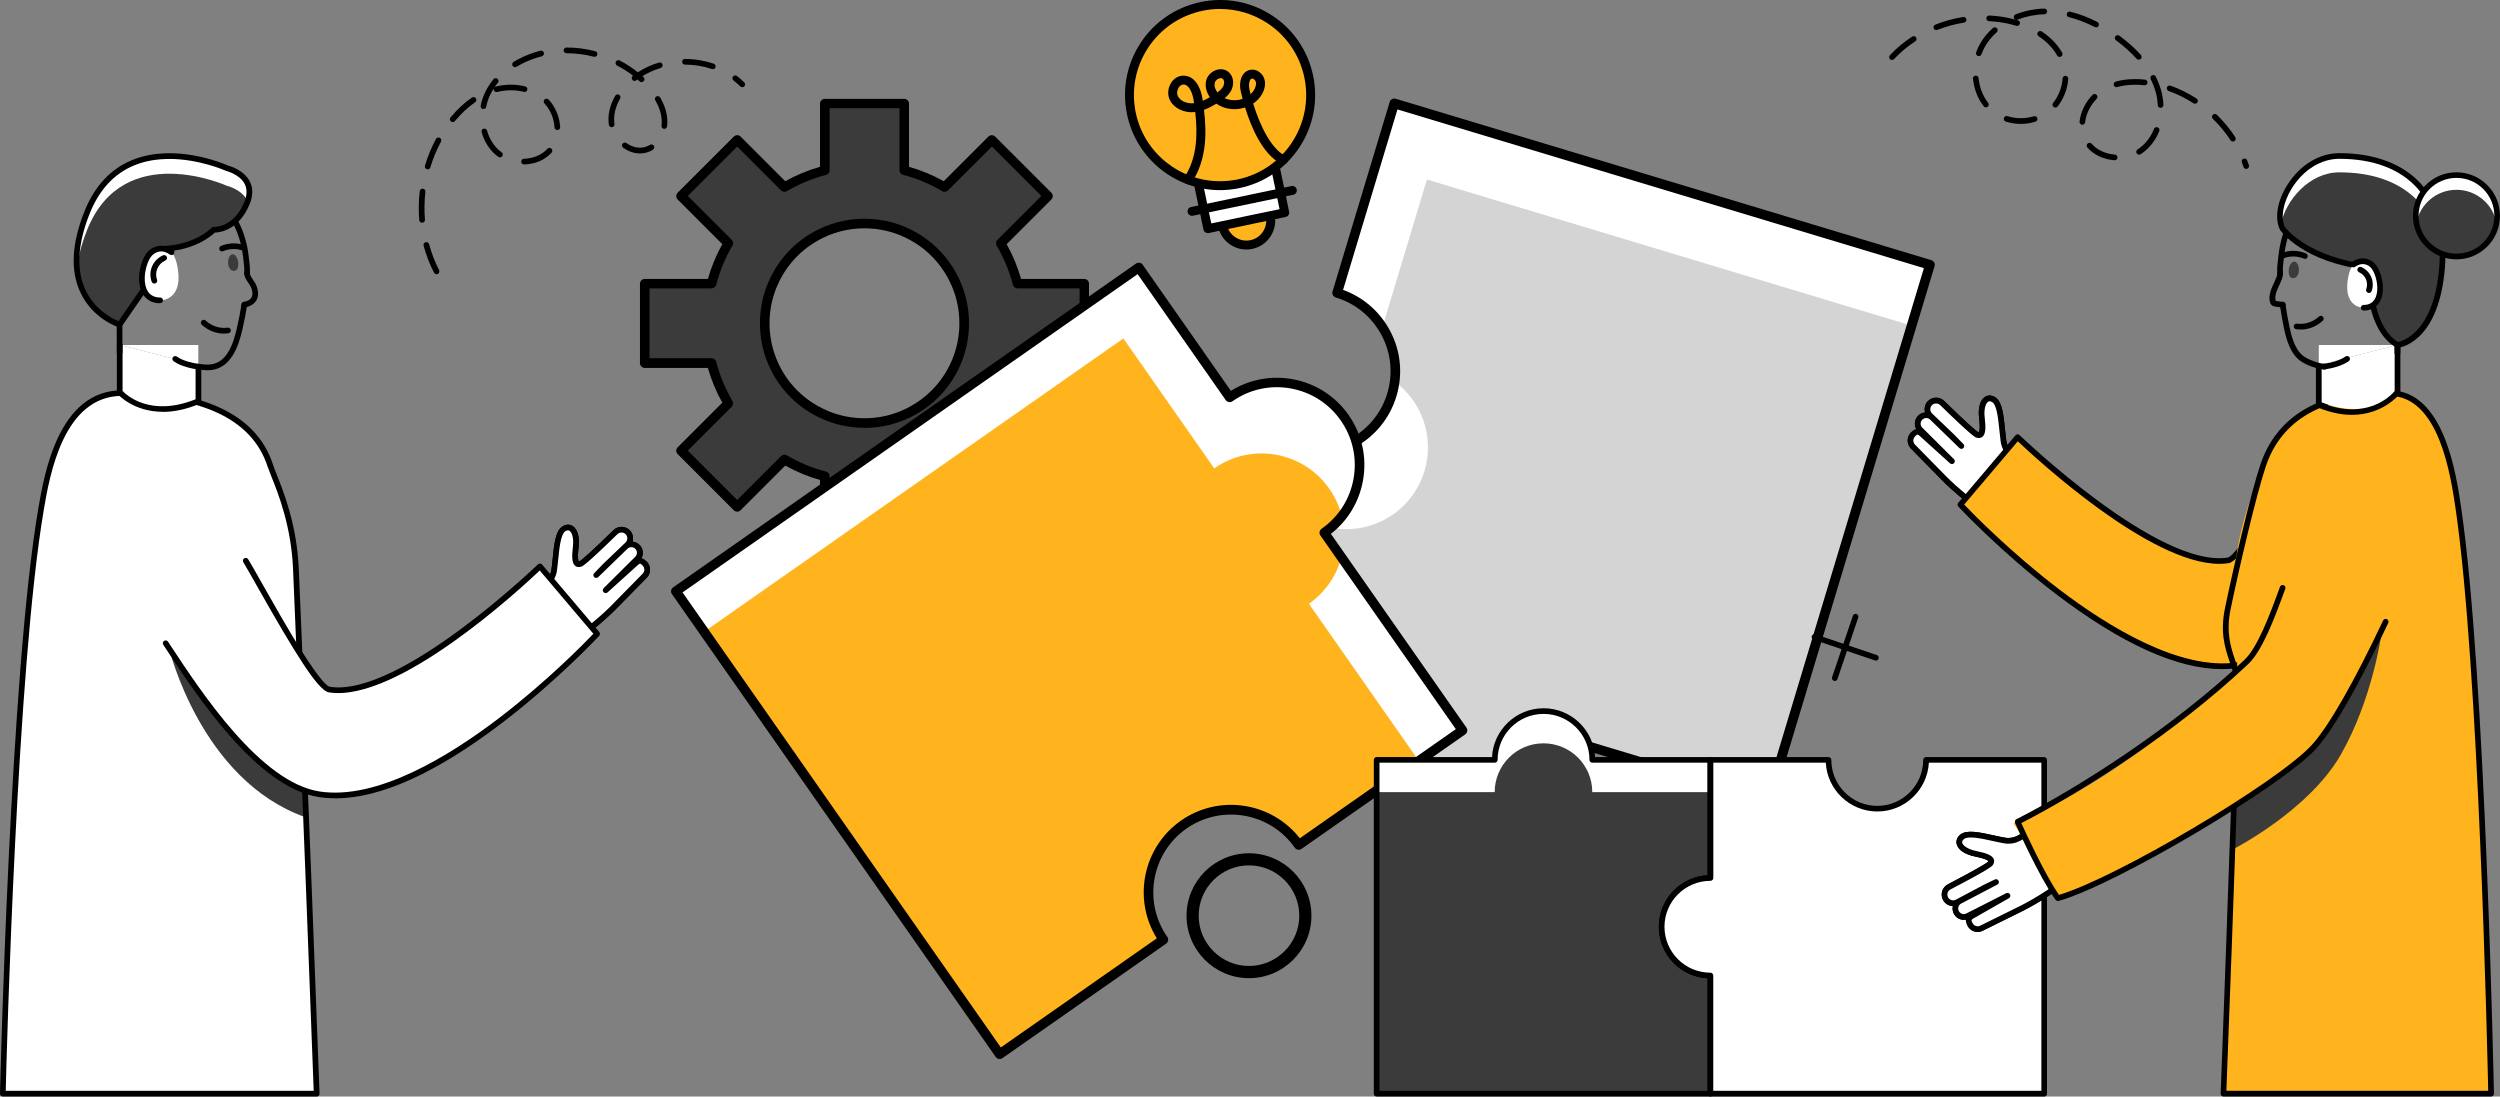 <?xml version="1.0" encoding="UTF-8"?>
<svg id="_圖層_1" data-name="圖層 1" xmlns="http://www.w3.org/2000/svg" viewBox="0 0 428.35 187.88">
  <rect x="0" y="0" width="428.35" height="187.88" fill="#808080" stroke="none"/>
  <defs>
    <style>
      .cls-1, .cls-2, .cls-3, .cls-4, .cls-5 {
        stroke-width: 0px;
      }

      .cls-2 {
        fill: #3b3b3b;
      }

      .cls-3 {
        fill: #d4d4d4;
      }

      .cls-4 {
        fill: #fff;
      }

      .cls-5 {
        fill: #ffb31c;
      }
    </style>
  </defs>
  <path class="cls-4" d="M346.61,79.19s-2.95-.97-3.34-3.57-.38-6.27-1.65-7.12c-1.27-.85-2.36.54-2.06,3.08.31,2.54-.04,3.15-.79,2.93-.55-.16-4.15-3.64-6.02-5.46-.61-.6-1.6-.55-2.15.09h0c-.52.6-.47,1.49.1,2.04l3.84,3.67,1.51,1.57-5.1-4.94c-.61-.51-1.52-.43-2.04.17h0c-.51.6-.45,1.49.13,2.01l5.38,5.35-1.74-1.58c-.61-.56-4.48-3.53-5.02-2.89h0c-.49.58-.45,1.45.1,1.98l4.76,4.84s3.32,3.61,8.16,6.7l5.93-8.87Z"/>
  <path class="cls-1" d="M340.68,88.55c-.09,0-.18-.02-.26-.08-4.83-3.08-8.22-6.74-8.25-6.78l-4.74-4.83c-.71-.7-.77-1.86-.12-2.63.09-.11.26-.24.54-.26.29-.02.71.12,1.18.34l-.31-.31c-.76-.69-.84-1.87-.16-2.67.34-.4.8-.62,1.29-.67-.18-.62-.05-1.32.4-1.85.35-.41.87-.66,1.41-.68.54-.02,1.07.18,1.46.56,3.81,3.72,5.52,5.21,5.84,5.35.08.02.11.01.11.01.02-.02.28-.32.03-2.42-.21-1.76.18-3.12,1.05-3.66.53-.32,1.17-.28,1.76.12,1.16.77,1.39,3.05,1.63,5.46.07.71.14,1.37.23,1.99.33,2.26,2.98,3.17,3.01,3.18.14.05.26.16.31.3.05.14.03.3-.06.43l-5.93,8.87c-.09.14-.25.22-.4.22ZM327.98,74.95c-.25.38-.2.9.13,1.23l4.76,4.85s3.17,3.42,7.67,6.37l5.33-7.98c-.95-.45-2.77-1.58-3.08-3.72-.09-.64-.17-1.35-.23-2.03-.19-1.89-.43-4.24-1.2-4.75-.41-.28-.64-.14-.71-.09-.41.25-.78,1.21-.6,2.71.23,1.91.12,2.87-.38,3.29-.19.16-.51.31-1.02.16-.22-.06-.74-.22-6.23-5.58-.2-.19-.46-.29-.74-.28-.28.01-.53.13-.71.34-.35.4-.32,1,.06,1.37l3.84,3.67,1.53,1.58c.18.19.18.49,0,.68-.19.19-.49.19-.68,0l-5.08-4.93c-.4-.33-1-.27-1.34.13-.34.4-.3.99.09,1.34l5.4,5.37c.19.19.19.49,0,.68-.18.19-.48.2-.68.03l-1.74-1.58c-.86-.78-3.64-2.76-4.38-2.85Z"/>
  <path class="cls-4" d="M346.61,79.19s-2.95-.97-3.34-3.57-.38-6.27-1.65-7.12c-1.27-.85-2.36.54-2.06,3.08.31,2.54-.04,3.15-.79,2.93-.55-.16-4.15-3.64-6.02-5.46-.61-.6-1.6-.55-2.15.09h0c-.52.6-.47,1.49.1,2.04l3.84,3.67,1.51,1.57-5.1-4.94c-.61-.51-1.52-.43-2.04.17h0c-.51.6-.45,1.49.13,2.01l5.38,5.35-5.08-4.38c-.61-.56-1.15-.72-1.68-.09h0c-.49.58-.45,1.45.1,1.98l4.76,4.84s3.32,3.61,8.16,6.7l5.93-8.87Z"/>
  <path class="cls-1" d="M340.68,88.55c-.09,0-.18-.02-.26-.08-4.83-3.08-8.22-6.74-8.25-6.78l-4.74-4.83c-.71-.7-.77-1.86-.12-2.63.25-.29.58-.63,1.01-.72-.37-.68-.3-1.54.23-2.17.34-.4.8-.62,1.29-.67-.18-.62-.05-1.32.4-1.85.35-.41.87-.66,1.41-.68.54-.02,1.07.18,1.46.56,3.81,3.72,5.52,5.21,5.84,5.35.08.02.11.01.11.01.02-.02.28-.32.03-2.42-.21-1.76.18-3.12,1.05-3.66.53-.32,1.17-.28,1.76.12,1.16.77,1.39,3.05,1.63,5.46.07.71.14,1.37.23,1.99.33,2.26,2.98,3.17,3.01,3.18.14.05.26.16.31.3.05.14.03.3-.06.43l-5.93,8.87c-.09.14-.25.22-.4.22ZM328.54,74.46s0,0,0,0c-.06,0-.2.06-.49.4-.32.39-.29.97.07,1.32l4.76,4.85s3.17,3.42,7.67,6.37l5.33-7.98c-.95-.45-2.77-1.58-3.08-3.72-.09-.64-.17-1.35-.23-2.03-.19-1.89-.43-4.24-1.2-4.75-.41-.28-.64-.14-.71-.09-.41.25-.78,1.21-.6,2.71.23,1.91.12,2.87-.38,3.29-.19.16-.51.31-1.02.16-.22-.06-.74-.22-6.23-5.58-.2-.19-.46-.29-.74-.28-.28.01-.53.13-.71.34-.35.4-.32,1,.06,1.37l3.84,3.67,1.53,1.58c.18.19.18.49,0,.68-.19.19-.49.19-.68,0l-5.08-4.93c-.4-.33-1-.27-1.34.13-.34.4-.3.99.09,1.34l5.4,5.37c.19.19.19.49,0,.68-.18.19-.48.2-.68.03l-5.2-4.7c-.15-.14-.29-.22-.37-.22Z"/>
  <path class="cls-5" d="M413.91,75.47s-11.12,35.58-30.42,38.49c-19.3,2.92-47.6-27.49-47.6-27.49l9.8-11.56s23.83,23.05,36.1,21.11c5.1-.81,11.44-22.08,14.31-24.02,2.87-1.94,17.81,3.48,17.81,3.48Z"/>
  <path class="cls-1" d="M380.75,114.65c-7.71,0-17.31-4.35-28.59-12.95-9.41-7.18-16.55-14.82-16.62-14.9-.17-.18-.17-.46-.01-.65l9.8-11.56c.09-.1.21-.16.35-.17.13,0,.27.04.36.14.24.23,23.79,22.86,35.68,20.97.32-.05,1.45-.77,4.96-6.37,2.26-3.6,4.76-8.03,6.59-11.27,1.07-1.9,1.92-3.39,2.42-4.21.14-.23.44-.3.67-.16.23.14.3.44.16.67-.49.8-1.34,2.29-2.4,4.18-6.36,11.26-10.4,17.83-12.25,18.12-.52.08-1.06.12-1.62.12-11.91,0-31.46-18.1-34.52-21l-9.19,10.84c1.44,1.51,7.94,8.17,16.21,14.48,8.58,6.54,20.86,14.03,30.66,12.55,10.15-1.53,20.29-16.97,25.74-25.26l.27-.41c.15-.22.45-.29.67-.14.22.15.29.45.14.67l-.27.41c-5.53,8.42-15.83,24.08-26.41,25.68-.91.14-1.85.21-2.81.21Z"/>
  <g>
    <path class="cls-4" d="M330.66,45.39l-3.14,10.42-24.52,81.36-32.47-9.79c-2.24,7.41-10.05,11.61-17.46,9.38-1.58-.48-3.03-1.21-4.28-2.14-1.29-.95-2.39-2.11-3.27-3.41-1.55-2.29-2.42-5.03-2.42-7.86,0-1.34.19-2.7.6-4.05l-23.75-7.16-8.72-2.63,9.79-32.47c7.41,2.23,15.23-1.96,17.46-9.37.23-.76.39-1.52.49-2.28.43-3.33-.37-6.63-2.11-9.34-1.74-2.71-4.42-4.84-7.75-5.84l9.79-32.48,91.78,27.66Z"/>
    <path class="cls-3" d="M327.52,55.8l-24.52,81.36-32.47-9.79c-2.24,7.41-10.05,11.61-17.46,9.38-1.58-.48-3.03-1.21-4.28-2.14.09-.76.26-1.52.49-2.28l-3.75-1.13c-1.55-2.29-2.42-5.03-2.42-7.86,0-1.34.19-2.7.6-4.05l-23.75-7.16,6.65-22.06c7.41,2.24,15.23-1.96,17.46-9.37,1.76-5.83-.47-11.9-5.09-15.32.43-3.33-.37-6.63-2.11-9.34l7.62-25.28,83.06,25.04Z"/>
    <path class="cls-1" d="M257.12,138.18c-1.44,0-2.89-.21-4.3-.64-3.79-1.14-6.92-3.7-8.79-7.19-1.74-3.25-2.21-6.95-1.35-10.51l-31.7-9.56c-.44-.13-.68-.59-.55-1.03l9.79-32.47c.13-.44.59-.68,1.03-.55,6.96,2.1,14.34-1.86,16.44-8.82,1.02-3.37.66-6.94-1.01-10.05-1.67-3.1-4.44-5.37-7.81-6.39-.21-.06-.38-.21-.49-.4-.1-.19-.13-.42-.06-.63l9.79-32.47c.13-.44.59-.68,1.03-.55l91.78,27.66c.21.06.38.21.49.4.1.19.13.42.06.63l-27.66,91.78c-.13.44-.59.68-1.03.55l-31.71-9.56c-1.24,3.44-3.68,6.27-6.93,8.01-2.19,1.17-4.58,1.77-7,1.77ZM244.47,119.53h0c-1.02,3.37-.66,6.94,1.01,10.05,1.67,3.1,4.44,5.37,7.82,6.39,3.37,1.02,6.94.66,10.05-1.01,3.1-1.67,5.37-4.44,6.39-7.81.05-.17.15-.32.3-.43.21-.16.48-.2.73-.13l31.68,9.55,27.19-90.2-90.2-27.19-9.32,30.92c3.44,1.24,6.26,3.68,8.01,6.93,1.88,3.49,2.28,7.51,1.13,11.3-2.28,7.57-10.1,11.98-17.69,10.14l-9.32,30.92,31.68,9.55c.35.1.59.43.59.79,0,.08-.01.16-.04.24Z"/>
  </g>
  <path class="cls-5" d="M426.83,187.39s-1.4-71.57-5.59-100.14c-.87-5.98-2.9-19.89-11.85-19.89-10.21,0-19.1,3.11-21.66,12.47-.58,2.12-5.17,11.37-4.76,20.46,1.47,32.49-1.99,87.11-1.99,87.11h45.85Z"/>
  <path class="cls-2" d="M382.75,145.44s12.86-6.59,18.32-16.13c5.46-9.54,6.98-20.77,6.98-20.77,0,0-7.88,15.74-11.37,19.47-3.5,3.73-13.93,10.32-13.93,10.32v7.11Z"/>
  <path class="cls-1" d="M426.83,187.88h-45.85c-.13,0-.26-.05-.35-.15-.09-.1-.14-.22-.14-.36.01-.38,1.49-38.64,2.45-69.92.04-1.31-.37-2.51-.85-3.9-.82-2.37-1.74-5.06-.86-9.35,1.47-7.09,4.38-19.56,6.04-24.52,2.83-8.5,10.28-12.81,22.12-12.81,9.36,0,11.44,14.21,12.33,20.28v.03c4.14,28.28,5.58,99.49,5.59,100.2,0,.13-.05.26-.14.35-.09.09-.22.15-.35.15ZM381.48,186.9h44.85c-.14-6.41-1.62-72.61-5.57-99.59v-.03c-.86-5.82-2.85-19.45-11.37-19.45-11.38,0-18.51,4.08-21.19,12.14-1.64,4.92-4.54,17.34-6.01,24.41-.83,4.03.05,6.58.82,8.84.49,1.42.95,2.76.9,4.25-.9,29.33-2.26,64.79-2.44,69.43Z"/>
  <g>
    <path class="cls-4" d="M410.78,59.11v8.07s-4.5,5.33-13.48,1.56v-6.2l13.48-3.43Z"/>
    <polygon class="cls-4" points="397.3 62.54 397.3 59.11 410.78 59.11 397.3 62.54"/>
    <path class="cls-1" d="M402.97,71.08c-1.7,0-3.65-.35-5.86-1.28-.18-.08-.3-.25-.3-.45v-6.22c0-.27.22-.49.49-.49s.49.22.49.49v5.9c7.71,3.08,11.82-1.2,12.51-2.02v-7.9c0-.27.22-.49.49-.49s.49.22.49.49v8.07c0,.11-.03.21-.1.29-.04.05-2.81,3.61-8.2,3.61Z"/>
  </g>
  <path class="cls-1" d="M410.77,60.92c-.27,0-.49-.22-.49-.49v-.55c0-3.45,0-6.18.11-8.89l.03-.61c.2-4.92.42-10.01-2.41-13.48-3.09-3.8-8.06-4.99-11.55-2.77-2.75,1.74-4.66,5.44-5.12,9.88-.02.2-.04.4-.07.59-.08.7-.16,1.37-.11,2.16.02.27-.19.5-.45.52-.27.02-.5-.19-.52-.45-.06-.88.03-1.62.12-2.34.02-.19.05-.38.07-.58.49-4.74,2.57-8.71,5.57-10.61,3.91-2.48,9.42-1.2,12.83,2.98,3.06,3.76,2.84,9.04,2.63,14.14l-.03.61c-.11,2.69-.11,5.41-.11,8.85v.55c0,.27-.22.49-.49.49Z"/>
  <path class="cls-1" d="M398.26,63.31c-.96,0-3.51-.8-4.56-1.83-.75-.73-1.68-1.97-2.34-5.11-.31-1.5-.55-2.84-.73-4.11-.04-.27.15-.51.41-.55.27-.04.51.15.55.41.18,1.24.41,2.56.72,4.04.6,2.89,1.42,3.98,2.07,4.61.96.94,3.47,1.62,3.91,1.55.26-.04.51.14.56.41.04.27-.14.51-.41.56-.05,0-.11.01-.18.01Z"/>
  <path class="cls-1" d="M398.2,63.31c-.24,0-.45-.18-.48-.42-.04-.27.15-.51.41-.55.93-.13,2.65-.47,3.74-1.25.22-.16.52-.11.68.11.16.22.11.52-.11.68-1.26.9-3.15,1.28-4.17,1.42-.02,0-.05,0-.07,0Z"/>
  <path class="cls-1" d="M391.11,52.69s-.06,0-.09,0c-.29-.05-.54-.08-.76-.1-.54-.06-1.1-.11-1.29-.71-.16-.5-.17-1.07,0-1.74.12-.53.39-1.1.65-1.66.28-.6.59-1.28.58-1.64-.01-.27.2-.49.47-.51.26-.01.49.2.51.47.02.6-.31,1.32-.66,2.09-.24.51-.48,1.04-.58,1.47-.11.48-.12.88-.02,1.2.09.03.3.05.48.07.22.02.5.05.83.11.26.05.44.3.39.56-.04.24-.25.4-.48.4Z"/>
  <path class="cls-2" d="M393.85,46.69c-.09.45-.35.89-.87.98-.57.02-.75-.39-.81-.78-.08-.5,0-1.02.21-1.47.2-.43.67-.82,1.09-.43.41.39.49,1.19.38,1.71Z"/>
  <path class="cls-1" d="M394.92,44.35c-.06,0-.13-.01-.19-.04-1.11-.47-2.36-.49-3.45-.05-.25.1-.53-.02-.63-.27s.02-.53.27-.63c1.32-.53,2.85-.51,4.19.06.25.1.36.39.26.64-.08.19-.26.3-.45.3Z"/>
  <path class="cls-1" d="M394.17,56.46c-.25,0-.5-.02-.75-.05-.27-.04-.45-.29-.41-.55s.29-.45.55-.41c1.32.19,2.76-.27,3.76-1.21.2-.18.5-.17.69.02.18.2.17.5-.02.69-1.04.98-2.43,1.52-3.82,1.52Z"/>
  <path class="cls-4" d="M418.48,45.11h0c-.03.56-.08,1.12-.14,1.69-1.3,11.76-7.56,12.31-7.56,12.31-5.48-3.24-4.72-13.32-4.72-13.32-11-1.04-14.95-6.62-14.95-6.62-.12-.25-.22-.51-.29-.79-1.09-4.2,3.53-11.67,10.01-11.67,12.29,0,18.22,7.53,17.65,18.39Z"/>
  <path class="cls-2" d="M418.48,45.11h0c-.03.56-.08,1.12-.14,1.69-1.3,11.76-7.56,12.31-7.56,12.31-5.48-3.24-4.72-13.32-4.72-13.32-11-1.04-14.95-6.62-14.95-6.62-.12-.25-.22-.51-.29-.79.83-4.06,4.83-8.85,10.01-8.85,11.2,0,17.12,6.25,17.65,15.57Z"/>
  <path class="cls-1" d="M410.78,59.6c-.09,0-.17-.02-.25-.07-5.05-2.99-5.06-11.22-4.98-13.3-10.82-1.28-14.68-6.54-14.84-6.77-.01-.02-.03-.04-.04-.06-.97-1.95-.52-4.87,1.19-7.63,2.14-3.46,5.49-5.53,8.97-5.53,6.07,0,10.94,1.85,14.08,5.36,3.26,3.64,4.61,8.92,3.91,15.26-1.33,12.01-7.73,12.72-8,12.74-.01,0-.03,0-.04,0ZM391.52,38.92c.31.41,4.28,5.3,14.59,6.39.26.03.45.26.43.52,0,.1-.66,9.63,4.33,12.77.91-.19,5.85-1.67,6.98-11.85.67-6.06-.6-11.07-3.67-14.5-2.95-3.3-7.57-5.04-13.36-5.04-3.14,0-6.18,1.89-8.15,5.07-1.49,2.42-1.95,5.02-1.16,6.65Z"/>
  <path class="cls-4" d="M427.86,36.97c0,.43-.04.86-.12,1.26-.59,3.25-3.44,5.71-6.86,5.71s-6.27-2.46-6.86-5.71c-.08-.41-.12-.83-.12-1.26,0-3.85,3.13-6.98,6.98-6.98s6.98,3.13,6.98,6.98Z"/>
  <path class="cls-2" d="M427.75,38.23c-.59,3.25-3.44,5.71-6.86,5.71s-6.27-2.46-6.86-5.71c.59-3.25,3.44-5.71,6.86-5.71s6.27,2.46,6.86,5.71Z"/>
  <path class="cls-1" d="M420.89,44.44c-4.12,0-7.46-3.35-7.46-7.46s3.35-7.46,7.46-7.46,7.46,3.35,7.46,7.46-3.35,7.46-7.46,7.46ZM420.89,30.48c-3.58,0-6.49,2.91-6.49,6.49s2.91,6.49,6.49,6.49,6.49-2.91,6.49-6.49-2.91-6.49-6.49-6.49Z"/>
  <g>
    <path class="cls-4" d="M406.5,52.34c-1.06.66-2.57.47-3.43-.44-1.05-1.1-1.01-2.83-.74-4.33.21-1.14.64-2.43,1.73-2.84,1-.38,2.16.21,2.76,1.1,1.11,1.63,1.63,5.29-.32,6.5Z"/>
    <path class="cls-1" d="M405.09,53.21s-.07,0-.11,0c-.27,0-.48-.23-.47-.5,0-.27.23-.47.5-.47.46.01.88-.09,1.24-.32.5-.31.83-.84.98-1.57.31-1.45-.17-3.3-.81-4.24-.3-.44-.78-.76-1.29-.84-.53-.09-1.07.06-1.61.45-.22.16-.52.11-.68-.11-.16-.22-.11-.52.11-.68.75-.54,1.56-.76,2.35-.62.76.13,1.48.6,1.92,1.26.74,1.1,1.33,3.22.95,4.99-.21.99-.7,1.75-1.42,2.19-.49.3-1.07.46-1.67.46Z"/>
    <path class="cls-1" d="M405.89,50.19c-.06,0-.11,0-.17-.03-.25-.09-.38-.37-.29-.62.2-.54.18-1.16-.04-1.69-.23-.53-.66-.97-1.19-1.2-.25-.11-.36-.39-.25-.64.11-.25.39-.36.64-.25.76.33,1.38.95,1.7,1.71.32.76.35,1.64.06,2.41-.07.2-.26.32-.46.32Z"/>
  </g>
  <g>
    <path class="cls-5" d="M185.78,62.2v-13.61h-11.45c-.64-2.46-1.61-4.78-2.87-6.91l8.1-8.1-9.63-9.62-8.1,8.1c-2.13-1.26-4.46-2.23-6.91-2.86v-11.45h-13.61v11.45c-2.46.64-4.78,1.61-6.92,2.87h0l-8.1-8.1-9.62,9.62,8.1,8.1c-1.26,2.13-2.23,4.46-2.87,6.92h-11.45v13.61h11.45c.63,2.46,1.61,4.78,2.86,6.91l-8.1,8.1,9.62,9.63,8.1-8.1c2.13,1.26,4.46,2.23,6.91,2.87v11.45h13.61v-11.45c2.46-.63,4.77-1.6,6.91-2.86h0l8.1,8.1,9.63-9.63-8.1-8.1c1.26-2.13,2.23-4.45,2.86-6.91h11.45ZM132.44,62.2c-.08-.17-.15-.35-.22-.53-.77-1.94-1.19-4.06-1.19-6.28s.42-4.34,1.19-6.28c.07-.18.14-.35.22-.53,1.72-3.97,4.91-7.15,8.87-8.87.17-.08.35-.15.53-.22,1.94-.76,4.06-1.19,6.28-1.19s4.33.42,6.28,1.19c.18.07.36.14.53.22,3.97,1.72,7.15,4.91,8.87,8.87.08.17.15.35.22.53.77,1.94,1.19,4.06,1.19,6.28s-.42,4.33-1.19,6.28c-.07.18-.14.36-.22.53-1.72,3.96-4.91,7.15-8.87,8.87-.17.08-.35.15-.53.22-1.94.77-4.06,1.19-6.28,1.19s-4.33-.42-6.28-1.19c-.18-.07-.36-.14-.53-.22-3.97-1.72-7.15-4.9-8.87-8.87Z"/>
    <path class="cls-2" d="M185.78,62.2v-13.61h-11.45c-.64-2.46-1.61-4.78-2.87-6.91l8.1-8.1-9.63-9.62-8.1,8.1c-2.13-1.26-4.46-2.23-6.91-2.86v-11.45h-13.61v11.45c-2.46.64-4.78,1.61-6.92,2.87h0l-8.1-8.1-9.62,9.62,8.1,8.1c-1.26,2.13-2.23,4.46-2.87,6.92h-11.45v13.61h11.45c.63,2.46,1.61,4.78,2.86,6.91l-8.1,8.1,9.62,9.63,8.1-8.1c2.13,1.26,4.46,2.23,6.91,2.87v11.45h13.61v-11.45c2.46-.63,4.77-1.6,6.91-2.86h0l8.1,8.1,9.63-9.63-8.1-8.1c1.26-2.13,2.23-4.45,2.86-6.91h11.45ZM132.44,62.2c-.08-.17-.15-.35-.22-.53-.77-1.94-1.19-4.06-1.19-6.28s.42-4.34,1.19-6.28c.07-.18.14-.35.22-.53,1.72-3.97,4.91-7.15,8.87-8.87.17-.08.35-.15.53-.22,1.94-.76,4.06-1.19,6.28-1.19s4.33.42,6.28,1.19c.18.07.36.14.53.22,3.97,1.72,7.15,4.91,8.87,8.87.08.17.15.35.22.53.77,1.94,1.19,4.06,1.19,6.28s-.42,4.33-1.19,6.28c-.07.18-.14.36-.22.53-1.72,3.96-4.91,7.15-8.87,8.87-.17.08-.35.15-.53.22-1.94.77-4.06,1.19-6.28,1.19s-4.33-.42-6.28-1.19c-.18-.07-.36-.14-.53-.22-3.97-1.72-7.15-4.9-8.87-8.87Z"/>
    <path class="cls-1" d="M154.93,93.88h-13.61c-.45,0-.82-.37-.82-.82v-10.82c-2.08-.59-4.07-1.42-5.95-2.47l-7.66,7.66c-.15.15-.36.24-.58.24h0c-.22,0-.43-.09-.58-.24l-9.62-9.63c-.32-.32-.32-.84,0-1.16l7.65-7.65c-1.06-1.89-1.88-3.89-2.47-5.95h-10.82c-.45,0-.82-.37-.82-.82v-13.61c0-.45.37-.82.82-.82h10.82c.59-2.07,1.42-4.07,2.47-5.96l-7.65-7.65c-.15-.15-.24-.36-.24-.58s.09-.43.24-.58l9.62-9.62c.15-.15.36-.24.58-.24h0c.22,0,.43.09.58.24l7.65,7.65c1.89-1.05,3.89-1.88,5.96-2.47v-10.82c0-.45.37-.82.82-.82h13.61c.45,0,.82.37.82.82v10.82c2.06.58,4.06,1.41,5.95,2.47l7.65-7.65c.32-.32.84-.32,1.16,0l9.63,9.62c.15.15.24.36.24.58s-.09.43-.24.58l-7.66,7.66c1.05,1.88,1.88,3.88,2.47,5.95h10.82c.45,0,.82.37.82.82v13.61c0,.45-.37.82-.82.82h-10.82c-.59,2.07-1.41,4.07-2.47,5.95l7.66,7.66c.15.15.24.36.24.58s-.09.43-.24.58l-9.63,9.63c-.32.32-.84.32-1.16,0l-7.66-7.66c-1.88,1.05-3.88,1.88-5.95,2.47v10.82c0,.45-.37.82-.82.82ZM142.14,92.23h11.97v-10.63c0-.38.25-.7.62-.8,2.34-.6,4.6-1.54,6.7-2.78.32-.19.73-.14,1,.13l7.52,7.52,8.47-8.46-7.52-7.52c-.27-.27-.32-.68-.13-1,1.24-2.09,2.17-4.34,2.78-6.69.09-.36.42-.62.8-.62h10.63v-11.97h-10.63c-.38,0-.7-.25-.8-.62-.61-2.35-1.55-4.61-2.78-6.7-.19-.32-.14-.74.13-1l7.52-7.52-8.46-8.46-7.52,7.51c-.26.27-.68.32-1,.13-2.11-1.24-4.36-2.18-6.7-2.78-.36-.09-.62-.42-.62-.8v-10.63h-11.97v10.63c0,.38-.25.7-.62.8-2.35.61-4.6,1.54-6.71,2.78-.32.19-.73.14-1-.13l-7.51-7.51-8.46,8.46,7.52,7.51c.27.27.32.68.13,1-1.24,2.1-2.17,4.36-2.78,6.71-.09.36-.42.62-.8.62h-10.63v11.97h10.63c.38,0,.7.25.8.62.6,2.34,1.54,4.59,2.78,6.7.19.32.14.73-.13,1l-7.52,7.51,8.46,8.46,7.52-7.52c.26-.27.68-.32,1-.13,2.09,1.24,4.35,2.17,6.7,2.78.36.09.62.42.62.8v10.63ZM148.12,73.3c-2.27,0-4.49-.42-6.58-1.25-.2-.08-.39-.16-.57-.24-4.16-1.8-7.47-5.1-9.28-9.28-.08-.18-.16-.36-.23-.54-.84-2.11-1.25-4.33-1.25-6.6s.42-4.48,1.25-6.58c.08-.2.16-.39.24-.57,1.8-4.17,5.11-7.47,9.29-9.28.17-.08.35-.16.54-.23,2.11-.83,4.32-1.25,6.59-1.25s4.49.42,6.58,1.25c.2.08.39.16.57.24,4.16,1.8,7.46,5.11,9.28,9.29.07.16.15.34.22.53.84,2.12,1.26,4.33,1.26,6.61s-.42,4.49-1.25,6.58c-.08.21-.16.39-.24.57-1.81,4.16-5.11,7.47-9.29,9.28-.17.08-.36.16-.55.23-2.1.83-4.31,1.25-6.58,1.25ZM148.12,39.12c-2.06,0-4.07.38-5.98,1.13-.16.06-.32.13-.48.21-3.82,1.65-6.82,4.65-8.46,8.45-.08.18-.15.34-.22.51-.75,1.9-1.13,3.91-1.13,5.97s.38,4.08,1.13,5.97c.07.17.13.33.21.49,0,0,0,.01,0,.02,1.64,3.8,4.64,6.79,8.45,8.44.18.08.35.15.51.22,1.89.75,3.9,1.13,5.97,1.13s4.08-.38,5.97-1.13c.16-.06.33-.13.49-.21,3.82-1.66,6.81-4.65,8.46-8.45.08-.17.15-.34.21-.5.75-1.91,1.13-3.92,1.13-5.98s-.38-4.08-1.13-5.97c-.07-.17-.13-.33-.21-.49-1.65-3.82-4.65-6.82-8.45-8.46-.18-.08-.35-.15-.51-.22-1.89-.75-3.9-1.13-5.97-1.13Z"/>
  </g>
  <path class="cls-1" d="M214,167.6c-5.9,0-10.7-4.8-10.7-10.7s4.8-10.7,10.7-10.7,10.7,4.8,10.7,10.7-4.8,10.7-10.7,10.7ZM214,148.27c-4.75,0-8.62,3.87-8.62,8.62s3.87,8.62,8.62,8.62,8.62-3.87,8.62-8.62-3.87-8.62-8.62-8.62Z"/>
  <g>
    <path class="cls-1" d="M314.37,116.68c-.05,0-.1,0-.16-.03-.25-.09-.39-.36-.3-.62l3.56-10.53c.09-.25.36-.39.62-.3.25.09.39.36.3.62l-3.56,10.53c-.07.2-.26.33-.46.33Z"/>
    <path class="cls-1" d="M321.42,113.19c-.05,0-.1,0-.16-.03l-10.53-3.56c-.25-.09-.39-.36-.3-.62.09-.25.36-.39.62-.3l10.53,3.56c.25.09.39.36.3.62-.07.2-.26.33-.46.33Z"/>
  </g>
  <g>
    <path class="cls-4" d="M250.6,125.15l-7.48,5.23-20.58,14.4c-4.48-6.4-13.3-7.96-19.71-3.49-4.93,3.45-6.99,9.47-5.63,14.98.4,1.65,1.12,3.25,2.14,4.73l-5.19,3.63-22.87,16-50.63-72.39-4.84-6.92,79.31-55.48,15.57,22.26h0c6.4-4.48,15.23-2.92,19.7,3.49,3.67,5.24,3.28,12.11-.49,16.88-.83,1.05-1.83,2.01-2.99,2.82,0,0,0,0,0,0l2.93,4.19,20.75,29.67Z"/>
    <path class="cls-5" d="M243.12,130.38l-20.58,14.4c-4.48-6.4-13.3-7.96-19.71-3.49-4.93,3.45-6.99,9.47-5.63,14.98-.76,1.42,1.75,2.07,1.66,5.07l-27.58,19.29-50.63-72.39,71.83-50.25,15.57,22.26c6.4-4.48,15.23-2.92,19.71,3.49,1.03,1.47,1.74,3.07,2.14,4.73-.83,1.05-1.83,2.01-2.99,2.82,0,0,0,0,0,0l2.93,4.19c-.83,3.12-2.72,5.97-5.57,7.97l18.84,26.94Z"/>
    <path class="cls-1" d="M171.29,181.45c-.26,0-.52-.12-.68-.35l-55.48-79.31c-.13-.18-.17-.4-.14-.62.04-.22.16-.41.34-.53l79.31-55.48c.18-.13.4-.17.62-.14.22.04.41.16.53.34l15.11,21.61c6.7-4.16,15.59-2.4,20.17,4.14,2.29,3.28,3.17,7.25,2.47,11.19-.65,3.67-2.59,6.9-5.5,9.17l23.22,33.2c.26.37.17.89-.2,1.15l-28.06,19.63c-.37.26-.89.17-1.15-.2-4.21-6.02-12.54-7.49-18.56-3.28-6.02,4.21-7.49,12.54-3.28,18.56.26.37.17.89-.2,1.15l-28.06,19.63c-.14.1-.31.15-.47.15ZM116.95,101.51l54.53,77.96,26.73-18.7c-4.16-6.7-2.4-15.59,4.14-20.17,6.54-4.57,15.5-3.18,20.36,3.03l26.73-18.7-23.21-33.19c-.14-.2-.18-.44-.12-.67.05-.2.17-.37.34-.48,2.91-2.04,4.85-5.09,5.47-8.59.62-3.51-.16-7.04-2.2-9.96-2.04-2.92-5.09-4.86-8.6-5.49-3.5-.62-7.04.16-9.95,2.2-.04.03-.07.05-.11.07-.37.18-.81.07-1.04-.26l-15.1-21.59-77.97,54.53ZM210.69,68.1h0,0Z"/>
  </g>
  <g>
    <path class="cls-4" d="M91.61,101.32s2.95-.97,3.34-3.57c.38-2.6.38-6.27,1.65-7.12,1.27-.85,2.36.54,2.06,3.08s.04,3.15.79,2.93c.55-.16,4.15-3.64,6.02-5.46.61-.6,1.6-.55,2.15.09h0c.52.6.47,1.49-.1,2.04l-3.84,3.67-1.51,1.57,5.1-4.94c.61-.51,1.52-.43,2.04.17h0c.51.6.45,1.49-.13,2.01l-5.38,5.35,1.74-1.58c.61-.56,4.48-3.53,5.02-2.89h0c.49.58.45,1.45-.1,1.98l-4.76,4.84s-3.32,3.61-8.16,6.7l-5.93-8.87Z"/>
    <path class="cls-1" d="M97.54,110.68c-.16,0-.31-.08-.4-.22l-5.93-8.87c-.08-.13-.1-.28-.06-.43.05-.14.16-.26.31-.3.05-.02,2.68-.93,3.01-3.18.09-.61.16-1.28.23-1.99.24-2.41.47-4.69,1.63-5.46.59-.4,1.23-.44,1.76-.12.87.53,1.26,1.9,1.05,3.66-.25,2.05,0,2.39.04,2.43,0,0,.04,0,.12-.03.31-.14,2.01-1.62,5.82-5.34.39-.38.92-.58,1.46-.56.54.02,1.05.27,1.41.68.45.52.58,1.22.4,1.85.48.05.95.28,1.29.67.68.8.6,1.98-.18,2.69l-.29.29c.47-.23.88-.37,1.18-.34.28.02.45.15.54.26.65.77.59,1.93-.13,2.64l-4.75,4.83s-3.41,3.69-8.24,6.76c-.08.05-.17.08-.26.08ZM92.34,101.54l5.33,7.98c4.5-2.95,7.63-6.32,7.66-6.36l4.77-4.85c.34-.33.39-.85.14-1.24-.74.09-3.52,2.08-4.38,2.85l-1.74,1.58c-.2.18-.5.17-.68-.03-.18-.19-.18-.49,0-.68l5.38-5.35c.4-.37.44-.95.11-1.35-.34-.4-.94-.45-1.34-.13l-5.08,4.93c-.19.18-.49.18-.68,0-.19-.19-.19-.49,0-.68l1.51-1.57,3.86-3.69c.38-.37.41-.97.06-1.37-.18-.21-.43-.33-.71-.34-.28-.01-.54.09-.74.28-5.49,5.37-6.01,5.52-6.23,5.58-.51.15-.84,0-1.02-.16-.5-.42-.61-1.38-.38-3.29.18-1.5-.18-2.46-.6-2.71-.07-.05-.3-.18-.71.09-.77.52-1.01,2.87-1.2,4.75-.07.69-.14,1.4-.23,2.03-.31,2.14-2.13,3.27-3.08,3.72Z"/>
    <path class="cls-4" d="M91.61,101.32s2.95-.97,3.34-3.57c.38-2.6.38-6.27,1.65-7.12,1.27-.85,2.36.54,2.06,3.08s.04,3.15.79,2.93c.55-.16,4.15-3.64,6.02-5.46.61-.6,1.6-.55,2.15.09h0c.52.6.47,1.49-.1,2.04l-3.84,3.67-1.51,1.57,5.1-4.94c.61-.51,1.52-.43,2.04.17h0c.51.6.45,1.49-.13,2.01l-5.38,5.35,5.08-4.38c.61-.56,1.15-.72,1.68-.09h0c.49.58.45,1.45-.1,1.98l-4.76,4.84s-3.32,3.61-8.16,6.7l-5.93-8.87Z"/>
    <g>
      <path class="cls-1" d="M97.54,110.68c-.16,0-.31-.08-.4-.22l-5.93-8.87c-.08-.13-.1-.28-.06-.43.05-.14.16-.26.31-.3.05-.02,2.68-.93,3.01-3.18.09-.61.16-1.28.23-1.99.24-2.41.47-4.69,1.63-5.46.59-.4,1.23-.44,1.76-.12.87.53,1.26,1.9,1.05,3.66-.25,2.05,0,2.39.04,2.43,0,0,.04,0,.12-.03.31-.14,2.01-1.62,5.82-5.34.39-.38.92-.58,1.46-.56.54.02,1.05.27,1.41.68.45.52.58,1.22.4,1.85.48.05.95.28,1.29.67.53.63.6,1.49.23,2.17.44.09.77.43,1.02.72.65.77.59,1.93-.13,2.64l-4.75,4.83s-3.41,3.69-8.24,6.76c-.08.05-.17.08-.26.08ZM92.34,101.54l5.33,7.98c4.5-2.95,7.63-6.32,7.66-6.36l4.77-4.85c.37-.36.4-.94.07-1.33-.28-.34-.42-.39-.49-.4-.09,0-.22.07-.38.22l-5.2,4.7c-.2.18-.5.17-.68-.03-.18-.19-.18-.49,0-.68l5.38-5.35c.4-.37.44-.95.11-1.35-.34-.4-.94-.45-1.34-.13l-5.08,4.93c-.19.18-.49.18-.68,0-.19-.19-.19-.49,0-.68l1.51-1.57,3.86-3.69c.38-.37.41-.97.06-1.37-.18-.21-.43-.33-.71-.34-.28-.01-.54.09-.74.28-5.49,5.37-6.01,5.52-6.23,5.58-.51.15-.84,0-1.02-.16-.5-.42-.61-1.38-.38-3.29.18-1.5-.18-2.46-.6-2.71-.07-.05-.3-.18-.71.09-.77.52-1.01,2.87-1.2,4.75-.07.69-.14,1.4-.23,2.03-.31,2.14-2.13,3.27-3.08,3.72Z"/>
      <path class="cls-4" d="M.49,187.39s1.65-71.57,6.55-100.14c1.03-5.98,3.4-19.89,13.9-19.89,11.97,0,22.41,3.11,25.4,12.47.68,2.12,3.97,8.52,4.37,17.61,1.36,30.96,3.56,89.95,3.56,89.95H.49Z"/>
      <path class="cls-2" d="M52.27,135.46s-9.93-3.11-23.3-24.37c0,0,5.41,22.55,23.3,28.91v-4.54Z"/>
      <path class="cls-1" d="M54.26,187.88H.49c-.13,0-.26-.05-.35-.15-.09-.09-.14-.22-.14-.35.02-.72,1.7-71.93,6.56-100.21v-.03c1.05-6.06,3.48-20.27,14.38-20.27,6.57,0,12.04.93,16.26,2.77,4.92,2.14,8.16,5.52,9.6,10.04.12.38.33.91.6,1.59,1.21,3.03,3.46,8.67,3.79,16.15,1.35,30.61,3.54,89.37,3.56,89.96,0,.13-.04.26-.14.36-.09.1-.22.15-.35.15ZM.98,186.9h52.77c-.22-5.83-2.26-60.36-3.54-89.45-.32-7.32-2.53-12.86-3.72-15.83-.28-.69-.49-1.24-.63-1.65-1.36-4.24-4.41-7.42-9.06-9.45-4.1-1.78-9.44-2.69-15.87-2.69-10.08,0-12.42,13.64-13.42,19.46v.03C2.89,114.3,1.14,180.48.98,186.9Z"/>
      <g>
        <path class="cls-4" d="M20.5,59.11v8.07s4.5,5.33,13.48,1.56v-6.2l-13.48-3.43Z"/>
        <polygon class="cls-4" points="33.98 62.54 33.98 59.11 20.5 59.11 33.98 62.54"/>
        <path class="cls-1" d="M27.9,70.56c-5.1,0-7.74-3.03-7.77-3.07-.07-.09-.11-.2-.11-.31v-8.07c0-.27.22-.49.49-.49s.49.22.49.49v7.88c.73.77,4.84,4.5,12.51,1.42v-5.59c0-.27.22-.49.49-.49s.49.22.49.49v5.92c0,.2-.12.37-.3.45-2.39,1-4.48,1.38-6.27,1.38Z"/>
      </g>
      <path class="cls-1" d="M20.5,60.92c-.27,0-.49-.22-.49-.49v-.54c0-3.44,0-6.16-.12-8.85l-.03-.61c-.23-5.11-.47-10.39,2.86-14.15,3.68-4.16,9.63-5.44,13.85-2.98,3.25,1.9,5.51,5.86,6.04,10.61.02.2.05.39.07.58.09.72.19,1.46.13,2.35-.02.27-.25.47-.52.45-.27-.02-.47-.25-.45-.52.05-.79-.03-1.45-.12-2.16-.02-.19-.05-.39-.07-.59-.5-4.44-2.58-8.14-5.57-9.88-3.83-2.23-9.26-1.04-12.63,2.78-3.07,3.47-2.84,8.55-2.62,13.47l.03.61c.12,2.71.12,5.44.12,8.89v.54c0,.27-.22.49-.49.49Z"/>
      <path class="cls-1" d="M35.59,63.44c-.46,0-1.07-.05-1.68-.14-.27-.04-.45-.28-.41-.55.04-.27.29-.45.55-.41.56.08,1.15.14,1.55.13,3.17,0,4.34-3.37,5-6.3.34-1.48.59-2.8.78-4.04.04-.27.29-.45.55-.41.27.04.45.29.41.55-.19,1.26-.45,2.61-.79,4.11-.69,3.03-2.05,7.05-5.95,7.06h0Z"/>
      <path class="cls-1" d="M33.98,63.31s-.05,0-.07,0c-1.02-.15-2.91-.52-4.17-1.42-.22-.16-.27-.46-.11-.68.16-.22.46-.27.68-.11,1.09.78,2.81,1.12,3.74,1.25.27.04.45.28.41.55-.03.24-.24.42-.48.42Z"/>
      <path class="cls-4" d="M42.44,34.48c-.04.12-.09.24-.14.36-1.97,4.75-5.7,4.53-5.7,4.53,0,0-2.79,3.05-8.69,3.27-3.37.13-2.99,4.57-2.81,5.88.03.23.06.36.06.36l-.13.18-4.84,6.56s-6.27-2.02-7.02-9.37c-.27-2.59.15-5.84,1.78-9.9,6.24-15.56,23.92-7.54,23.92-7.54,0,0,5.13,1.22,3.57,5.67Z"/>
      <path class="cls-2" d="M42.44,34.48c-.04.12-.09.24-.14.36-1.97,4.75-5.7,4.53-5.7,4.53,0,0-2.79,3.05-8.69,3.27-3.37.13-2.99,4.57-2.81,5.88-.03.18-.06.36-.08.54l-4.84,6.56s-6.27-2.02-7.02-9.37c.18-1.98.73-4.26,1.78-6.88,6.24-15.56,23.92-7.54,23.92-7.54,0,0,2.67.63,3.57,2.66Z"/>
      <path class="cls-1" d="M20.49,56.1s-.1,0-.15-.02c-.18-.06-4.41-1.43-6.54-5.92-1.77-3.73-1.54-8.44.69-13.99,1.74-4.33,4.51-7.28,8.24-8.78,7.25-2.91,15.56.63,16.3.96.38.1,2.78.79,3.77,2.74.58,1.14.57,2.47-.05,3.94-1.82,4.38-5.05,4.8-5.94,4.82-.68.65-3.55,3.07-8.88,3.27-.74.03-1.29.29-1.69.8-1.24,1.56-.61,4.83-.6,4.86.03.13,0,.26-.08.37l-4.67,6.74c-.09.13-.24.21-.4.21ZM28.98,27.24c-1.94,0-3.97.28-5.9,1.06-3.47,1.4-6.06,4.17-7.69,8.24-2.12,5.28-2.36,9.72-.72,13.19,1.61,3.41,4.63,4.89,5.63,5.3l4.34-6.26c-.13-.81-.49-3.77.83-5.44.58-.73,1.39-1.13,2.42-1.17,5.64-.22,8.33-3.09,8.35-3.12.1-.11.24-.17.39-.16.14,0,3.41.12,5.22-4.23.5-1.2.52-2.25.08-3.12-.85-1.67-3.16-2.24-3.18-2.25-.03,0-.06-.02-.09-.03-.06-.03-4.54-2.02-9.68-2.02Z"/>
      <g>
        <path class="cls-4" d="M25.77,51.04c1.18.73,2.86.52,3.82-.49,1.17-1.22,1.12-3.15.82-4.82-.23-1.27-.72-2.7-1.92-3.16-1.11-.42-2.41.24-3.08,1.22-1.23,1.82-1.82,5.89.36,7.23Z"/>
        <path class="cls-1" d="M27.34,51.96c-.66,0-1.3-.17-1.83-.51-.79-.49-1.33-1.32-1.56-2.41-.42-1.96.23-4.3,1.05-5.51.48-.72,1.27-1.23,2.11-1.38.86-.15,1.75.09,2.57.68.22.16.26.46.11.68-.16.22-.46.26-.68.11-.61-.44-1.22-.62-1.83-.51-.58.1-1.13.46-1.47.96-.72,1.06-1.25,3.13-.91,4.76.18.83.55,1.43,1.12,1.78.41.25.89.38,1.41.36.27,0,.49.2.5.47,0,.27-.2.49-.47.5-.04,0-.08,0-.12,0Z"/>
        <path class="cls-1" d="M26.45,48.59c-.2,0-.38-.12-.46-.32-.31-.85-.29-1.81.07-2.64.36-.83,1.04-1.52,1.87-1.88.25-.11.53,0,.64.25.11.25,0,.53-.25.64-.6.26-1.1.76-1.36,1.37-.26.61-.28,1.31-.05,1.93.09.25-.04.53-.29.62-.06.02-.11.03-.17.03Z"/>
      </g>
      <path class="cls-1" d="M41.86,52.69c-.23,0-.44-.17-.48-.41-.04-.27.14-.52.4-.56,1.08-.18,1.34-.78,1.39-.9.11-.31.11-.72-.02-1.2-.11-.43-.37-.82-.63-1.2-.34-.5-.69-1.03-.67-1.64.01-.26.23-.46.49-.46,0,0,.01,0,.02,0,.27.01.48.24.46.51-.01.29.23.64.5,1.05.29.43.62.91.77,1.51.17.68.17,1.26-.01,1.76-.1.29-.57,1.27-2.14,1.53-.03,0-.05,0-.08,0Z"/>
      <path class="cls-2" d="M39.12,45.43c.09.45.35.89.87.98.57.02.75-.39.81-.78.08-.5,0-1.02-.21-1.47-.2-.43-.67-.82-1.09-.43-.41.39-.49,1.19-.38,1.71Z"/>
      <path class="cls-1" d="M38.05,43.08c-.19,0-.37-.11-.45-.3-.1-.25.01-.53.26-.64,1.34-.57,2.87-.59,4.19-.06.25.1.37.38.27.63-.1.25-.38.37-.63.27-1.08-.43-2.34-.41-3.45.05-.06.03-.13.04-.19.04Z"/>
      <path class="cls-1" d="M38.39,57.16c-1.39,0-2.77-.54-3.82-1.52-.2-.18-.21-.49-.02-.69.18-.2.49-.21.69-.02,1,.94,2.44,1.4,3.76,1.21.26-.04.51.15.55.41.04.27-.15.51-.41.55-.25.04-.5.05-.75.05Z"/>
      <path class="cls-4" d="M24.31,97.6s12.28,35.61,30.42,38.49c19.28,3.06,47.6-27.49,47.6-27.49l-9.8-11.56s-23.83,23.05-36.1,21.11c-5.1-.81-11.44-22.08-14.31-24.02-2.87-1.94-17.81,3.48-17.81,3.48Z"/>
      <path class="cls-1" d="M57.47,136.78c-.97,0-1.91-.07-2.81-.21-10.58-1.6-20.88-17.27-26.41-25.68l-.27-.41c-.15-.22-.09-.53.14-.67.22-.15.53-.09.67.14l.27.41c5.45,8.29,15.59,23.72,25.74,25.26,9.8,1.48,22.08-6.01,30.66-12.55,8.27-6.31,14.78-12.97,16.21-14.48l-9.19-10.84c-3.2,3.04-24.47,22.73-36.14,20.88-1.85-.29-5.89-6.87-12.25-18.12-1.07-1.89-1.91-3.38-2.4-4.18-.14-.23-.07-.53.16-.67.23-.14.53-.07.67.16.5.82,1.35,2.31,2.42,4.21,1.83,3.24,4.33,7.67,6.59,11.27,3.51,5.6,4.64,6.32,4.96,6.37,11.89,1.89,35.45-20.75,35.68-20.97.1-.09.23-.14.36-.14.13,0,.26.07.35.17l9.8,11.56c.16.19.15.47-.01.65-.07.08-7.21,7.72-16.62,14.9-11.28,8.61-20.88,12.95-28.59,12.95Z"/>
    </g>
  </g>
  <g>
    <g>
      <path class="cls-4" d="M293.06,130.2v20.23c-4.62,0-8.36,3.74-8.36,8.36,0,.97.17,1.9.47,2.77,1.14,3.26,4.24,5.59,7.89,5.59v20.23h-57.19v-57.19h20.23c0-4.62,3.74-8.36,8.36-8.36s8.36,3.75,8.36,8.36h20.23Z"/>
      <path class="cls-2" d="M293.06,135.73v20.23c-3.65,0-6.75-3.23-7.89.03-.31.87-.47,1.8-.47,2.77,0,4.62,3.74,8.39,8.36,8.39v20.23h-57.19v-51.66h20.23c0-4.62,3.74-8.36,8.36-8.36s8.36,3.74,8.36,8.36h20.23Z"/>
      <path class="cls-1" d="M293.07,187.88h-57.19c-.27,0-.49-.22-.49-.49v-57.19c0-.27.22-.49.49-.49h19.76c.25-4.65,4.12-8.36,8.83-8.36s8.58,3.71,8.83,8.36h19.76c.27,0,.49.22.49.49v20.23c0,.27-.22.49-.49.49-4.34,0-7.87,3.53-7.87,7.87s3.53,7.87,7.87,7.87c.27,0,.49.22.49.49v20.23c0,.27-.22.49-.49.49ZM236.36,186.9h56.22v-19.28c-4.65-.25-8.36-4.12-8.36-8.83s3.71-8.58,8.36-8.83v-19.28h-19.75c-.27,0-.49-.22-.49-.49,0-4.34-3.53-7.87-7.87-7.87s-7.87,3.53-7.87,7.87c0,.27-.22.49-.49.49h-19.75v56.22Z"/>
      <path class="cls-4" d="M330.01,130.2c0,4.62-3.74,8.36-8.36,8.36s-8.36-3.75-8.36-8.36h-20.23v20.23h0c-4.62,0-8.36,3.74-8.36,8.36s3.74,8.36,8.36,8.36h0v20.23h57.19v-57.19h-20.24Z"/>
      <path class="cls-1" d="M350.25,187.88h-57.19c-.27,0-.49-.22-.49-.49v-19.76c-4.65-.25-8.36-4.12-8.36-8.83s3.71-8.58,8.36-8.83v-19.76c0-.27.22-.49.49-.49h20.23c.27,0,.49.22.49.49,0,4.34,3.53,7.87,7.87,7.87s7.87-3.53,7.87-7.87c0-.27.22-.49.49-.49h20.23c.27,0,.49.22.49.49v57.19c0,.27-.22.49-.49.49ZM293.55,186.9h56.22v-56.22h-19.28c-.25,4.65-4.12,8.36-8.83,8.36s-8.58-3.71-8.83-8.36h-19.27v19.75c0,.27-.22.49-.49.49-4.34,0-7.88,3.53-7.88,7.87s3.53,7.87,7.87,7.87c.27,0,.49.22.49.49v19.75Z"/>
    </g>
    <g>
      <path class="cls-4" d="M347.94,141.96s-1.85,2.5-4.43,2.06c-2.59-.45-6.08-1.6-7.28-.66-1.2.94-.23,2.41,2.28,2.92,2.51.5,2.98,1.02,2.54,1.66-.32.47-4.75,2.81-7.07,4.02-.76.39-1.02,1.34-.59,2.08h0c.41.68,1.27.92,1.97.55l4.69-2.5,1.96-.95-6.29,3.3c-.68.42-.89,1.31-.47,1.99h0c.41.67,1.27.89,1.95.5l6.76-3.44-2.04,1.16c-.72.41-4.75,3.16-4.31,3.86h0c.4.65,1.23.87,1.91.52l6.08-3.01s4.47-2.03,8.91-5.66l-6.58-8.4Z"/>
      <path class="cls-1" d="M338.86,159.68c-.65,0-1.29-.33-1.66-.92-.07-.12-.15-.32-.08-.59.07-.29.33-.64.69-1.01l-.39.2c-.89.51-2.04.22-2.59-.68-.27-.44-.34-.96-.24-1.43-.65-.02-1.27-.36-1.63-.96-.28-.46-.35-1.03-.21-1.55.15-.52.51-.96.98-1.21,4.72-2.46,6.67-3.62,6.91-3.88.04-.07.05-.1.05-.1-.01-.02-.22-.37-2.29-.79-1.74-.35-2.91-1.15-3.15-2.14-.14-.6.1-1.2.66-1.64,1.09-.86,3.33-.36,5.7.16.69.15,1.35.3,1.96.4,2.25.39,3.94-1.84,3.96-1.87.09-.12.23-.19.38-.2.15-.01.3.07.39.19l6.58,8.4c.16.21.13.51-.08.68-4.43,3.63-8.97,5.71-9.01,5.73l-6.07,3c-.28.14-.58.21-.88.21ZM338.09,158.34c.29.36.8.47,1.21.26l6.09-3.01c.06-.03,4.24-1.94,8.44-5.3l-5.92-7.56c-.73.77-2.37,2.14-4.5,1.77-.63-.11-1.33-.26-2-.41-1.85-.41-4.16-.91-4.89-.34-.39.31-.33.56-.31.65.11.47.91,1.11,2.39,1.41,1.89.38,2.76.78,3.01,1.39.09.23.14.59-.16,1.02-.12.17-.44.63-7.25,4.17-.25.13-.42.34-.5.61-.08.27-.04.54.1.78.27.46.85.62,1.32.37l4.69-2.5,1.98-.96c.24-.12.53-.02.65.22.12.24.03.53-.21.65l-6.27,3.29c-.44.28-.57.87-.3,1.31.27.45.84.59,1.3.33l6.78-3.45c.24-.12.52-.03.65.2.13.23.04.52-.19.65l-2.04,1.16c-1,.57-3.76,2.59-4.08,3.27Z"/>
      <path class="cls-4" d="M347.94,141.96s-1.85,2.5-4.43,2.06c-2.59-.45-6.08-1.6-7.28-.66-1.2.94-.23,2.41,2.28,2.92,2.51.5,2.98,1.02,2.54,1.66-.32.47-4.75,2.81-7.07,4.02-.76.39-1.02,1.34-.59,2.08h0c.41.68,1.27.92,1.97.55l4.69-2.5,1.96-.95-6.29,3.3c-.68.42-.89,1.31-.47,1.99h0c.41.67,1.27.89,1.95.5l6.76-3.44-5.75,3.46c-.72.41-1.04.87-.61,1.57h0c.4.65,1.23.87,1.91.52l6.08-3.01s4.47-2.03,8.91-5.66l-6.58-8.4Z"/>
      <path class="cls-1" d="M338.86,159.68c-.65,0-1.29-.33-1.66-.92-.2-.33-.42-.75-.37-1.19-.76.14-1.56-.19-1.99-.9-.27-.44-.34-.96-.24-1.43-.65-.02-1.27-.36-1.63-.96-.28-.46-.35-1.03-.21-1.55.15-.52.51-.96.98-1.21,4.72-2.46,6.67-3.62,6.91-3.88.04-.07.05-.1.05-.1-.01-.02-.22-.37-2.29-.79-1.74-.35-2.91-1.15-3.15-2.14-.14-.6.1-1.2.66-1.64,1.09-.86,3.33-.36,5.7.16.69.15,1.35.3,1.96.4,2.25.39,3.94-1.84,3.96-1.87.09-.12.23-.19.38-.2.15-.01.3.07.39.19l6.58,8.4c.16.21.13.51-.08.68-4.43,3.63-8.97,5.71-9.01,5.73l-6.07,3c-.28.14-.58.21-.88.21ZM343.97,152.99c.17,0,.34.09.43.26.13.23.04.52-.19.65l-6.09,3.47c-.19.11-.3.21-.32.29-.01.06,0,.21.23.59.27.43.83.58,1.27.35l6.09-3.01c.06-.03,4.24-1.94,8.44-5.3l-5.92-7.56c-.73.77-2.37,2.14-4.5,1.77-.63-.11-1.33-.26-2-.41-1.85-.41-4.16-.91-4.89-.34-.39.31-.33.56-.31.65.11.47.91,1.11,2.39,1.41,1.89.38,2.76.78,3.01,1.39.09.23.14.59-.16,1.02-.12.17-.44.63-7.25,4.17-.25.13-.42.34-.5.61-.08.27-.04.54.1.78.27.46.85.62,1.32.37l4.69-2.5,1.98-.96c.24-.12.53-.02.65.22.12.24.03.53-.21.65l-6.27,3.29c-.44.28-.57.87-.3,1.31.27.45.84.59,1.3.33l6.78-3.45c.07-.04.15-.05.22-.05Z"/>
      <path class="cls-5" d="M416.62,87.72c-2.5,8.01-14.09,33.73-20.18,40.29-6.09,6.57-34.24,23.25-43.85,25.88-2.85-4-4.87-8.82-7.58-12.79,14.28-5.85,27.96-16.41,39.89-27.68,4.96-4.68,8.85-24.46,13.17-27.77,4.32-3.32,13.85,1.43,18.56,2.07Z"/>
      <path class="cls-1" d="M352.59,154.37c-.15,0-.3-.07-.4-.2-2.84-3.99-6.76-12.79-6.93-13.17-.1-.24,0-.51.22-.63,10.14-5.15,26.46-15.39,39.08-27.31,2.19-2.07,4.21-7.31,6.09-12.51.09-.25.37-.38.62-.29.25.09.38.37.29.62-1.92,5.31-3.99,10.67-6.34,12.89-12.52,11.83-28.67,22.01-38.89,27.26.81,1.78,4.03,8.77,6.45,12.3,9.7-2.86,37.27-19.15,43.29-25.65,2.81-3.03,7.28-10.81,12.25-21.36.11-.24.4-.35.65-.23.24.11.35.4.23.65-2.37,5.03-8.34,17.21-12.42,21.61-6.16,6.64-34.59,23.42-44.08,26.02-.04.01-.09.02-.13.02Z"/>
    </g>
  </g>
  <path class="cls-1" d="M384.86,28.94c-.2,0-.39-.13-.46-.33-.09-.26-.18-.52-.28-.79-.1-.25.03-.53.28-.63.25-.1.53.03.63.28.1.27.2.55.3.83.09.25-.05.53-.31.62-.05.02-.1.03-.15.03ZM362.31,27.46s-.03,0-.04,0c-1.85-.15-3.54-.94-4.62-2.18-.18-.2-.16-.51.05-.69.2-.18.51-.16.69.05.92,1.05,2.37,1.72,3.97,1.85.27.02.47.26.45.52-.02.25-.23.45-.48.45ZM366.51,26.49c-.16,0-.32-.08-.41-.23-.14-.23-.07-.53.16-.67.12-.08.24-.16.36-.24,1.06-.79,1.91-1.91,2.45-3.26.1-.25.38-.37.63-.27.25.1.37.38.27.63-.6,1.51-1.56,2.78-2.77,3.68-.13.1-.28.2-.42.29-.08.05-.17.07-.26.07ZM382.58,24.24c-.16,0-.31-.08-.41-.22-.86-1.32-1.87-2.55-3.02-3.66-.19-.19-.2-.5,0-.69.19-.19.5-.2.69,0,1.19,1.16,2.26,2.45,3.15,3.83.15.23.08.53-.14.67-.08.05-.17.08-.26.08ZM356.79,21.37s-.04,0-.05,0c-.27-.03-.46-.27-.43-.54.18-1.64.99-3.31,2.23-4.58.19-.19.5-.2.69,0,.19.19.2.5,0,.69-1.09,1.12-1.81,2.58-1.96,4-.03.25-.24.43-.48.43ZM346.24,21.23h0c-.88,0-1.75-.13-2.57-.4-.26-.08-.4-.35-.32-.61.08-.26.35-.4.61-.32.73.23,1.5.35,2.28.35h0c.76,0,1.51-.11,2.22-.33.26-.08.53.06.61.32.08.26-.06.53-.32.61-.8.25-1.65.38-2.51.38ZM370.2,18.48c-.26,0-.47-.2-.49-.46-.04-.84-.18-1.67-.41-2.46-.2-.67-.47-1.35-.8-2.01-.12-.24-.02-.53.22-.65s.53-.02.65.22c.35.71.64,1.44.86,2.16.26.86.41,1.77.45,2.69.01.27-.2.5-.46.51,0,0-.01,0-.02,0ZM352.16,18.43c-.11,0-.21-.03-.3-.11-.21-.17-.25-.47-.08-.68.95-1.19,1.52-2.68,1.62-4.2.02-.27.25-.47.52-.45.27.02.47.25.45.52-.11,1.71-.76,3.39-1.83,4.74-.1.12-.24.18-.38.18ZM340.27,18.4c-.14,0-.29-.06-.38-.19-1.02-1.3-1.65-2.94-1.84-4.72-.03-.27.17-.51.43-.53.27-.03.51.17.53.43.17,1.61.73,3.07,1.64,4.23.17.21.13.52-.08.68-.09.07-.19.1-.3.1ZM376.08,17.77c-.09,0-.18-.03-.26-.08-1.35-.87-2.78-1.58-4.25-2.1-.25-.09-.38-.37-.29-.62.09-.25.37-.38.62-.29,1.55.55,3.04,1.29,4.45,2.2.23.15.29.45.15.67-.09.14-.25.22-.41.22ZM362.65,14.94c-.21,0-.41-.14-.47-.36-.07-.26.08-.53.34-.6,1.02-.29,2.14-.43,3.31-.43h0c.55,0,1.12.03,1.69.09.27.03.46.27.43.54-.03.27-.27.46-.54.43-.54-.06-1.07-.09-1.59-.09h0c-1.09,0-2.11.13-3.05.39-.04.01-.09.02-.13.02ZM324.17,10.28c-.12,0-.24-.04-.33-.13-.2-.18-.21-.49-.02-.69,1.12-1.2,2.4-2.27,3.81-3.19.23-.15.53-.08.67.14.15.22.08.53-.14.67-1.34.88-2.56,1.9-3.63,3.04-.1.1-.23.15-.35.15ZM366.45,10.23c-.13,0-.27-.05-.36-.16-.98-1.08-2.15-2.14-3.49-3.13l-.05-.04c-.22-.16-.26-.46-.1-.68.16-.22.46-.26.68-.1l.06.04c1.39,1.03,2.62,2.13,3.63,3.26.18.2.16.51-.04.69-.09.08-.21.12-.33.12ZM352.9,9.76c-.17,0-.33-.09-.42-.25-.71-1.25-1.78-2.37-3.19-3.31-.22-.15-.28-.45-.13-.67.15-.22.45-.28.67-.14,1.54,1.02,2.71,2.25,3.5,3.64.13.23.05.53-.19.66-.08.04-.16.06-.24.06ZM339.05,9.61c-.05,0-.11,0-.17-.03-.25-.09-.38-.37-.29-.62.2-.57.46-1.11.76-1.62.56-.93,1.27-1.79,2.11-2.54.2-.18.51-.16.69.04.18.2.16.51-.04.69-.77.69-1.42,1.46-1.92,2.31-.27.45-.5.94-.68,1.45-.07.2-.26.32-.46.32ZM331.77,5.16c-.19,0-.38-.12-.45-.31-.1-.25.02-.53.27-.63,1.54-.61,3.15-1.05,4.78-1.31.27-.04.51.14.56.4.04.27-.14.51-.4.56-1.56.25-3.1.67-4.58,1.25-.06.02-.12.03-.18.03ZM359.13,4.68c-.07,0-.15-.02-.22-.05-1.48-.76-2.97-1.33-4.43-1.69-.26-.06-.42-.33-.35-.59.06-.26.33-.42.59-.35,1.54.38,3.1.98,4.64,1.77.24.12.33.42.21.66-.09.17-.26.26-.43.26ZM345.6,4.44s-.1,0-.14-.02c-.29-.09-.59-.17-.89-.25-1.22-.3-2.49-.48-3.77-.54-.27-.01-.48-.24-.46-.51.01-.26.23-.46.49-.46,0,0,.02,0,.02,0,1.35.06,2.68.25,3.96.57.18.04.37.09.55.14-.13-.05-.24-.14-.29-.28-.1-.25.03-.53.28-.63,1.54-.6,3.24-.95,4.91-.99.27,0,.49.2.5.47,0,.27-.2.49-.47.5-1.56.04-3.14.36-4.58.92-.09.04-.19.04-.28.02.11.03.22.06.33.1.26.08.4.35.32.61-.06.21-.26.34-.46.34Z"/>
  <path class="cls-1" d="M75.04,46.94s0,0-.01,0c-.24.12-.53.03-.66-.21-.75-1.45-1.35-3.01-1.79-4.63-.07-.26.08-.53.34-.6.26-.07.53.08.6.34.42,1.55.99,3.04,1.71,4.43.12.23.03.52-.19.65ZM111.71,25.75c-.21.12-.45.23-.69.31-1.36.48-2.9.21-4.24-.74-.22-.16-.27-.46-.12-.68.16-.22.46-.27.68-.12,1.07.76,2.29.98,3.35.62.18-.06.36-.14.53-.24.05-.03.1-.05.14-.08.23-.14.53-.07.67.15.14.23.07.53-.15.67-.06.04-.12.07-.18.11ZM127.42,14.88c-.18.1-.42.08-.58-.08-.36-.36-.75-.7-1.16-1.01-.21-.16-.25-.47-.09-.68.16-.21.47-.25.68-.09.44.34.86.71,1.25,1.09.19.19.19.5,0,.69-.03.03-.07.06-.11.08ZM114.06,22.02c-.09.05-.19.07-.3.06-.27-.04-.45-.28-.42-.55.04-.33.06-.66.04-.98-.06-1.04-.4-2.11-1-3.18-.03-.06-.06-.11-.1-.17-.14-.23-.06-.53.18-.67,0,0,0,0,0,0,.23-.13.52-.05.66.18.04.06.07.12.1.18.67,1.21,1.05,2.42,1.12,3.6.02.39,0,.78-.05,1.17-.02.16-.12.29-.24.36ZM105.04,21.73c-.05.03-.11.05-.17.06-.27.04-.51-.15-.55-.41-.23-1.61.15-3.33,1.09-4.97.13-.23.43-.31.66-.18.23.13.31.43.18.66-.83,1.45-1.17,2.95-.97,4.35.03.2-.07.4-.24.49ZM122.37,11.79c-.12.07-.26.08-.39.04-1.47-.5-3.03-.76-4.62-.76-.27,0-.49-.22-.49-.49,0-.27.22-.49.49-.48,1.7,0,3.36.28,4.93.81.25.09.39.36.3.62-.04.12-.12.21-.22.27ZM93.03,27.33c-.95.53-2.06.82-3.23.85-.27,0-.49-.21-.5-.48,0-.27.21-.49.48-.5,1.59-.04,3.07-.66,4-1.7.18-.2.49-.22.69-.04.2.18.22.49.04.69-.41.46-.91.85-1.47,1.17ZM72.55,38.1c-.06.03-.13.05-.2.06-.27.02-.5-.18-.52-.45-.13-1.64-.1-3.31.09-4.95.03-.27.27-.46.54-.43.27.03.46.27.43.54-.18,1.58-.21,3.18-.08,4.76.02.2-.09.37-.25.46ZM95.73,22.22c-.06.04-.14.06-.21.06-.27.01-.5-.19-.51-.46-.05-.99-.34-1.98-.83-2.87-.25-.45-.55-.86-.89-1.22-.18-.2-.17-.5.02-.69.2-.18.5-.17.69.02.39.42.74.89,1.02,1.41.57,1.02.9,2.16.96,3.3,0,.19-.09.36-.25.45ZM110.16,14.01c-.18.1-.41.08-.57-.07-.12-.11-.24-.22-.36-.33-.07.05-.14.11-.21.16-.21.16-.52.13-.68-.09-.16-.21-.13-.52.09-.68.01,0,.02-.02.03-.03-.85-.66-1.76-1.24-2.73-1.74-.24-.12-.33-.42-.21-.66.12-.24.42-.33.66-.21,1.11.58,2.15,1.26,3.11,2.02,1.1-.71,2.31-1.27,3.61-1.66.26-.08.53.07.61.33.08.26-.07.53-.33.61-1.11.33-2.16.8-3.11,1.39.06.06.13.12.19.17.2.18.21.49.03.69-.04.04-.08.07-.12.09ZM85.9,26.9c-.16.09-.36.08-.52-.03-.26-.18-.5-.38-.72-.59-.54-.51-1-1.12-1.38-1.79-.32-.57-.57-1.19-.76-1.84-.07-.26.08-.53.34-.6.26-.07.53.08.6.34.16.58.39,1.13.67,1.63.33.59.73,1.11,1.2,1.56.19.18.4.35.61.5.22.15.27.46.12.68-.04.06-.1.11-.16.14ZM73.52,28.96c-.11.06-.25.08-.38.04-.26-.08-.4-.35-.33-.61.48-1.6,1.11-3.14,1.89-4.58.13-.24.42-.32.66-.2.24.13.32.42.2.66-.75,1.38-1.36,2.86-1.82,4.4-.04.13-.12.23-.23.29ZM102.11,9.67c-.11.06-.23.08-.36.05-1.54-.4-3.12-.6-4.69-.6-.27,0-.49-.22-.49-.49,0-.27.22-.49.49-.49,1.65,0,3.31.21,4.93.63.26.07.42.33.35.59-.03.13-.12.24-.23.3ZM90.13,15.69c-.1.06-.23.08-.36.05-1.46-.37-3.05-.36-4.58.02-.26.06-.52-.09-.59-.35-.02-.09-.02-.18,0-.26-.2.31-.38.63-.55.96-.34.68-.59,1.42-.74,2.19-.05.26-.31.43-.57.38-.26-.05-.43-.31-.38-.57.17-.86.45-1.67.83-2.43.37-.74.83-1.45,1.37-2.11.17-.21.48-.24.68-.07.21.17.24.48.07.68-.2.24-.39.49-.56.75.06-.05.12-.08.2-.1,1.69-.42,3.44-.43,5.05-.02.26.07.42.33.35.59-.03.14-.12.24-.23.31ZM77.81,20.85c-.17.1-.39.08-.55-.05-.21-.17-.24-.48-.06-.68,1.13-1.37,2.36-2.51,3.65-3.4.23-.16.52-.1.68.12.15.22.1.52-.12.68-1.22.84-2.38,1.92-3.45,3.21-.04.05-.09.09-.14.11ZM92.96,9.59s-.08.04-.12.05c-.25.06-.51.13-.75.21-1.28.39-2.48.92-3.59,1.59-.24.14-.53.07-.67-.16-.14-.23-.07-.53.16-.67,1.17-.72,2.46-1.28,3.81-1.7.26-.08.53-.15.8-.22.26-.07.52.09.59.35.05.22-.05.44-.23.54Z"/>
  <g>
    <g>
      <path class="cls-5" d="M217.64,36.95c.47,2.26-.98,4.47-3.23,4.94-2.26.47-4.47-.98-4.94-3.23-.47-2.26.98-4.47,3.23-4.94,2.26-.47,4.47.98,4.94,3.23Z"/>
      <path class="cls-1" d="M213.55,42.75c-2.29,0-4.35-1.6-4.84-3.93-.56-2.67,1.16-5.29,3.83-5.85,2.67-.56,5.29,1.16,5.85,3.83.56,2.67-1.16,5.29-3.83,5.85-.34.07-.68.11-1.01.11ZM213.55,34.4c-.23,0-.46.02-.7.07-1.84.38-3.03,2.2-2.64,4.04.38,1.84,2.2,3.03,4.04,2.64,1.84-.38,3.03-2.2,2.64-4.04-.34-1.61-1.76-2.72-3.34-2.72Z"/>
      <rect class="cls-4" x="205.43" y="24.47" width="13.48" height="13.48" transform="translate(-1.9 44.04) rotate(-11.8)"/>
      <path class="cls-1" d="M206.95,39.95c-.35,0-.67-.25-.75-.61l-2.76-13.19c-.04-.2,0-.41.11-.57.11-.17.29-.29.48-.33l13.19-2.76c.2-.04.41,0,.57.11.17.11.29.28.33.48l2.76,13.19c.09.41-.18.82-.59.9l-13.19,2.76c-.05.01-.11.02-.16.02ZM205.1,26.58l2.44,11.7,11.7-2.44-2.44-11.7-11.7,2.44Z"/>
      <circle class="cls-5" cx="209.05" cy="16.29" r="15.52" transform="translate(174.21 223.06) rotate(-84.89)"/>
      <path class="cls-1" d="M209.05,32.58c-7.55,0-14.33-5.29-15.94-12.96-.89-4.26-.07-8.61,2.31-12.25s6.04-6.13,10.3-7.02c4.26-.89,8.61-.07,12.25,2.31,3.64,2.38,6.13,6.04,7.02,10.3,1.84,8.79-3.82,17.43-12.61,19.27-1.12.23-2.23.35-3.33.35ZM209.08,1.53c-1.01,0-2.03.1-3.05.32-3.86.81-7.17,3.07-9.33,6.36-2.16,3.3-2.9,7.24-2.1,11.1,1.45,6.95,7.6,11.74,14.44,11.74,1,0,2.01-.1,3.02-.31,7.97-1.66,13.09-9.5,11.43-17.46-.81-3.86-3.07-7.17-6.36-9.33-2.43-1.59-5.21-2.41-8.05-2.41Z"/>
      <path class="cls-1" d="M203.56,31.57c-.14,0-.29-.04-.42-.13-.35-.23-.45-.71-.21-1.06,2.2-3.32,2.3-7.38,1.86-11.19-.05,0-.1.01-.16.02-1.83.17-3.58-.72-4.23-2.16-.4-.89-.29-2.03.29-2.9.5-.76,1.26-1.19,2.08-1.19.02,0,.03,0,.05,0,1.9.04,2.89,2.01,3.19,3.85.02.15.05.31.07.46.41-.17.82-.39,1.21-.62-.65-.94-.88-2.05-.58-3,.25-.78.92-1.43,1.75-1.68.72-.22,1.45-.1,1.99.33,1.04.83,1.01,2.32.45,3.3-.28.49-.66.88-1.08,1.22.66.3,1.45.42,2.25.32.29-.04.57-.11.84-.2-.16-.59-.27-1.06-.33-1.34-.18-.81-.17-1.96.37-2.78.3-.46.74-.76,1.27-.86,1.04-.2,2.14.54,2.44,1.66.22.8.04,1.72-.48,2.6-.36.6-.86,1.11-1.46,1.52,1.2,3.96,3.18,7.83,5.52,8.97.38.18.54.64.35,1.02-.18.38-.64.54-1.02.35-3.25-1.58-5.24-6.42-6.24-9.67-.34.11-.7.19-1.06.24-1.41.19-2.8-.14-3.86-.89-.65.39-1.36.78-2.12,1.06.5,4.15.42,8.64-2.08,12.41-.15.22-.39.34-.64.34ZM202.76,14.49c-.41,0-.68.32-.8.5-.29.44-.36,1.01-.17,1.43.43.96,1.68,1.36,2.7,1.27.03,0,.06,0,.1-.01-.03-.21-.06-.42-.1-.64-.15-.94-.68-2.54-1.71-2.56,0,0-.01,0-.02,0ZM214.56,13.46s-.04,0-.06,0c-.08.02-.18.05-.28.2-.22.34-.28,1-.15,1.61.06.29.13.58.2.87.23-.21.43-.45.58-.71.18-.3.46-.88.32-1.41-.08-.3-.37-.56-.62-.56ZM209.16,13.39c-.1,0-.2.02-.26.04-.35.11-.64.38-.74.68-.18.57.05,1.22.42,1.72.41-.29.76-.6.98-.99.24-.42.27-1.08-.07-1.35-.1-.08-.22-.11-.33-.11Z"/>
    </g>
    <path class="cls-1" d="M204.24,36.98c-.35,0-.67-.25-.75-.61-.09-.41.18-.82.59-.9l17.2-3.59c.41-.09.82.18.9.59.09.41-.18.82-.59.9l-17.2,3.59c-.05.01-.11.02-.16.02Z"/>
  </g>
</svg>